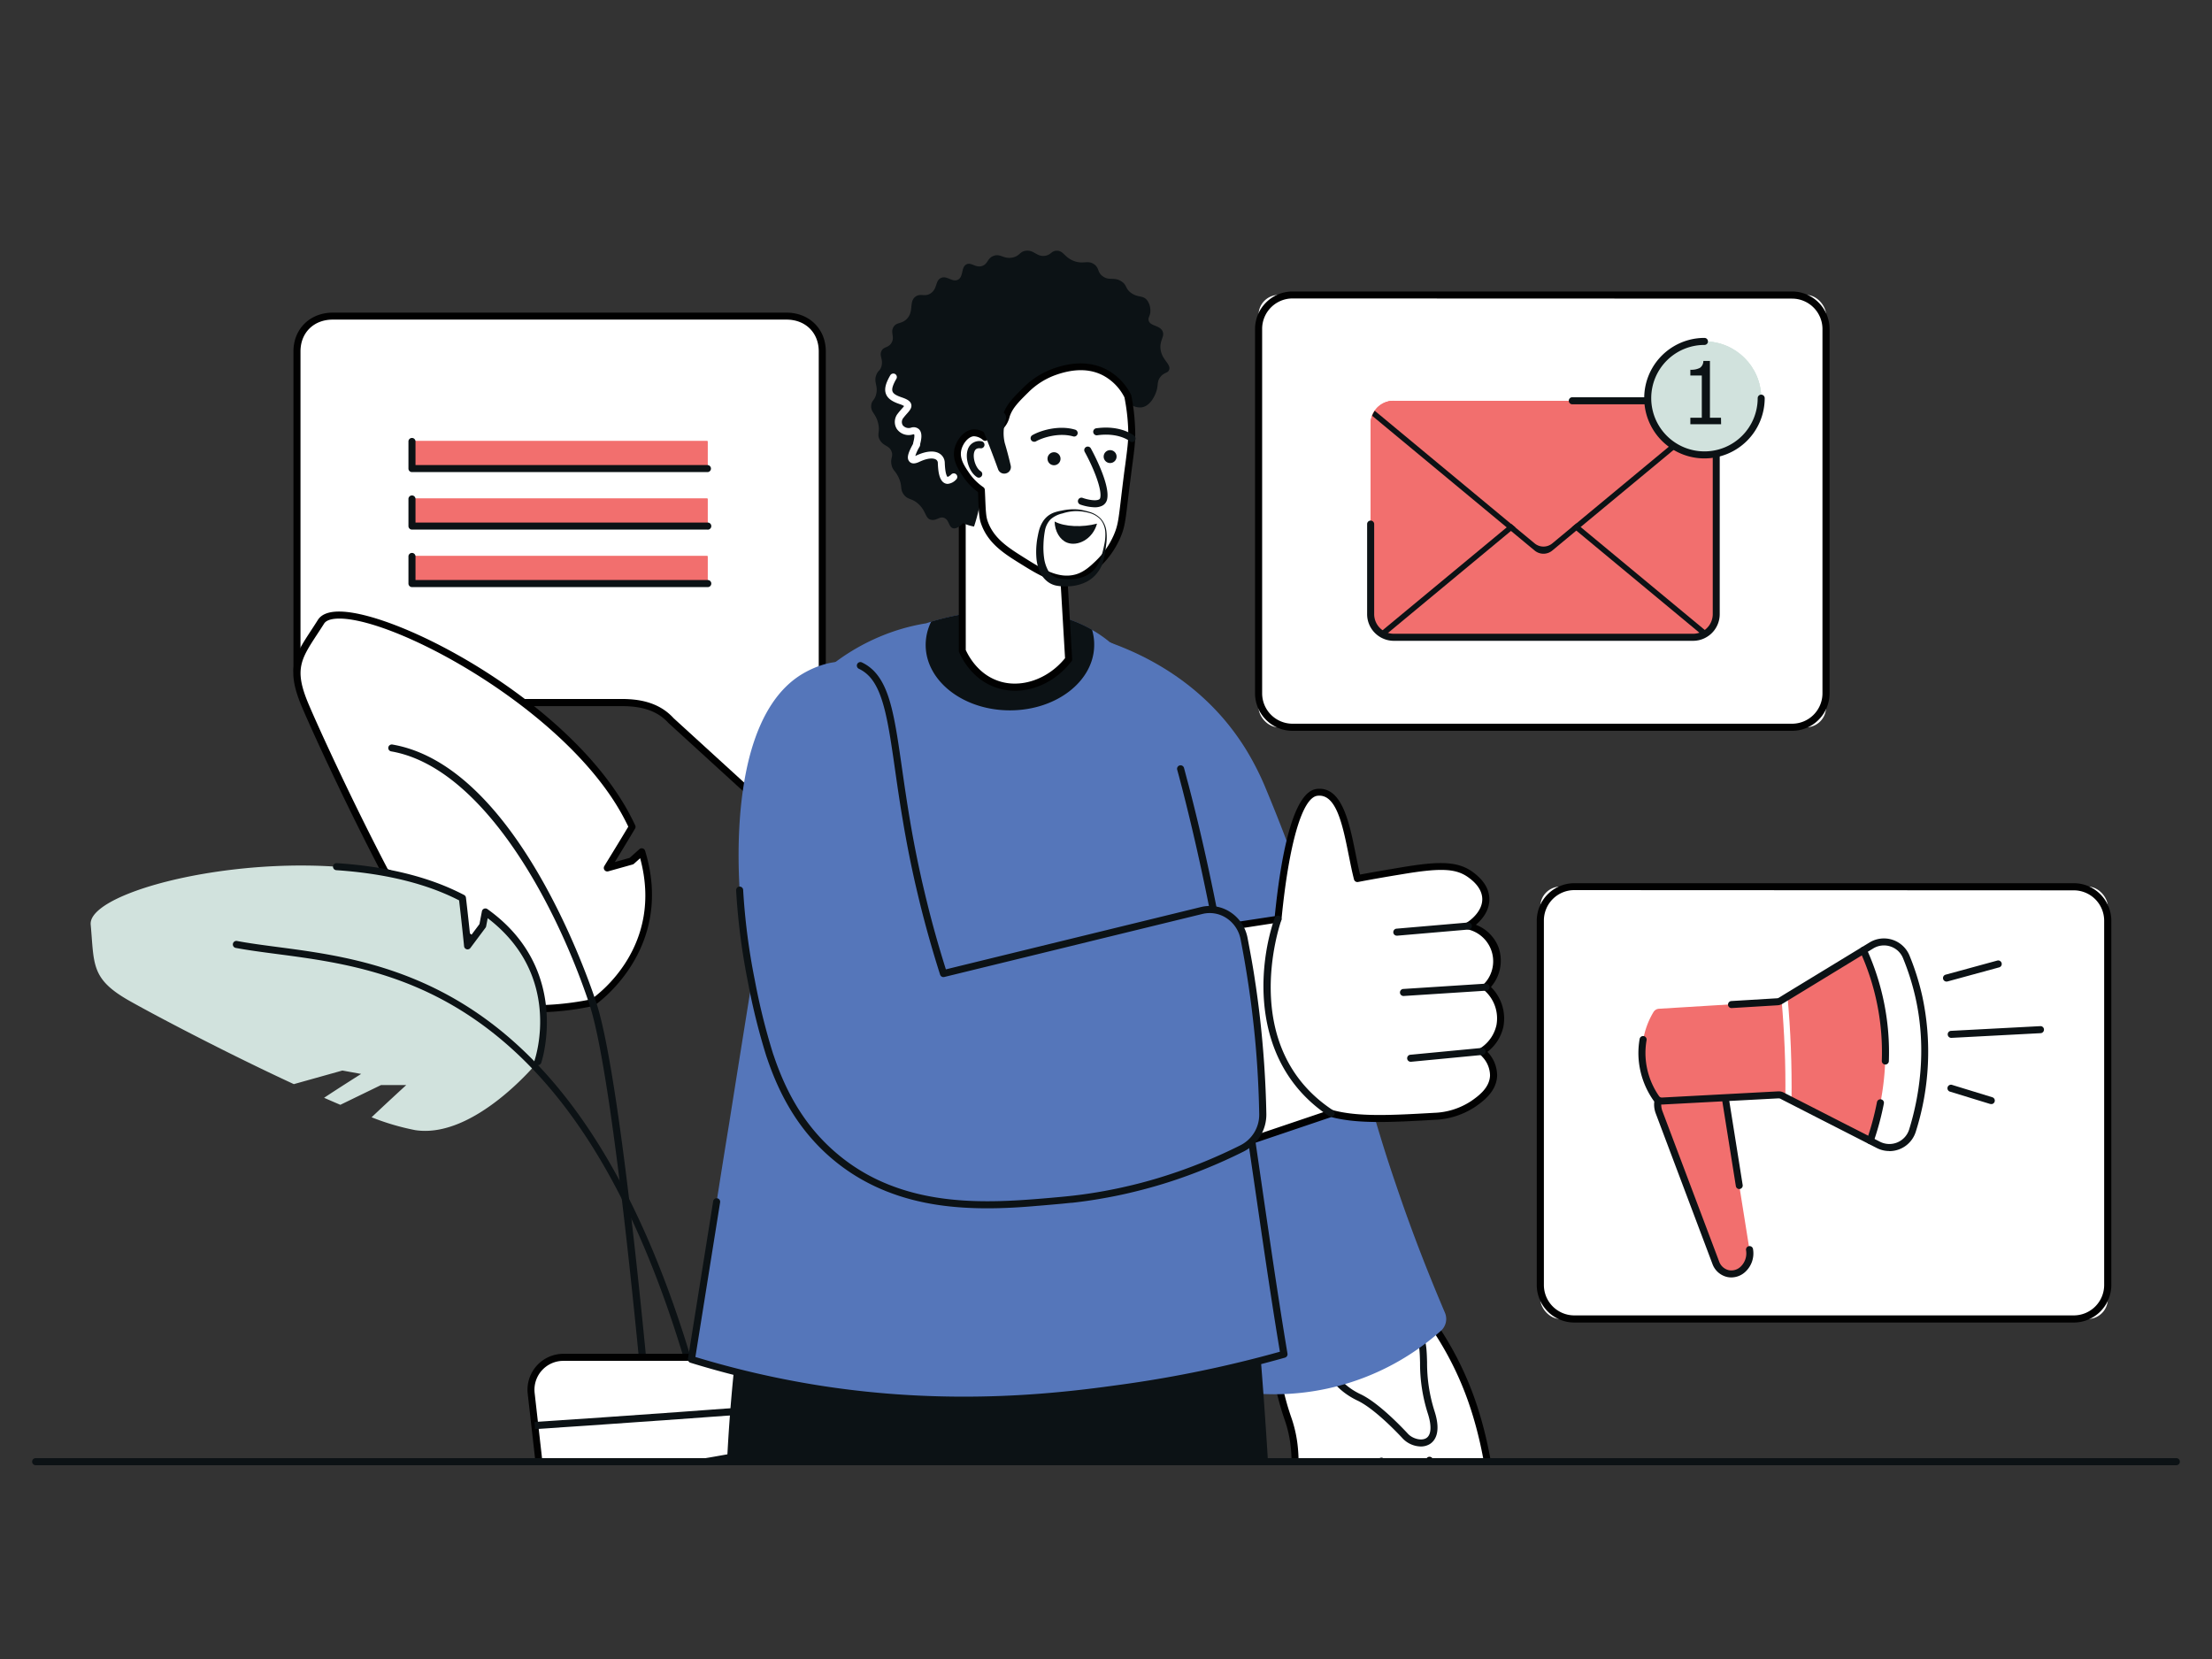 <?xml version="1.0" encoding="utf-8"?>
<svg xmlns="http://www.w3.org/2000/svg" data-name="Layer 1" viewBox="0 0 800 600">
  <rect x="0" y="0" width="800" height="600" fill="#333333" stroke="none"/>
  <defs>
    <clipPath id="a">
      <path d="M284.86-749.95c111.82-120.62,146.23-76.38,168.63-65.27C492.24-796,633.75-950.8,671.4-858.67c19.19,47,10.05,144.83,5.11,232-5.43,96.1-9.89,147.7-38.07,186.76-20.82,28.86-25.39,56.21-55.09,60.54-20.09,2.92-46.91-49.09-65.29-77.53L416.74-395.07a30.76,30.76,0,0,1-32.4-.23L284.59-458l-77.7,81.63c-50.77,0-68.9-101.55-65.27-137.81,14.5-43.52,73.3-99.25,83.4-107C286.67-668.35,284.86-749.95,284.86-749.95Z" fill="none"/>
    </clipPath>
    <clipPath id="b">
      <path d="M532.79,88.65l.39,6.85c-4.15.42-11,1-19.54,1.62-.84.07-1.66.12-2.48.16-15.71.83-30.11,1-55.09,1.1-10.16.07-20.21.08-29.06.06l-22.05,0a79.59,79.59,0,0,1,3.5-22c.18-.59.37-1.15.55-1.68,16.5,3.45,41,7.25,64.35,5.91,9.9-.57,17-1.91,22.12-3.63C504.94,80.3,517.59,84.41,532.79,88.65Z" data-name="SVGID" fill="#0c1215"/>
    </clipPath>
    <clipPath id="c">
      <path d="M444,88.65l.39,6.85c-4.15.42-11,1-19.54,1.62-.84.07-1.66.12-2.48.16-15.71.83-30.11,1-55.09,1.1-10.16.07-20.21.08-29,.06l-22.06,0a79.16,79.16,0,0,1,3.51-22c.17-.59.36-1.15.54-1.68,16.5,3.45,41,7.25,64.35,5.91,9.9-.57,17-1.91,22.12-3.63C416.15,80.3,428.8,84.41,444,88.65Z" data-name="SVGID" fill="#0c1215"/>
    </clipPath>
    <clipPath id="d">
      <rect data-name="SVGID" fill="none" height="458.54" width="561.74" x="24.68" y="70.09"/>
    </clipPath>
    <clipPath id="e">
      <path d="M620.71,153.33V222.1a8.39,8.39,0,0,1-8.39,8.39H504.1a8.36,8.36,0,0,1-3.21-.64,8.63,8.63,0,0,1-1.85-1.06,8.38,8.38,0,0,1-3.33-6.69V153.33c0-.18,0-.36,0-.54a8.16,8.16,0,0,1,.15-1.12,8.08,8.08,0,0,1,.37-1.3,8.67,8.67,0,0,1,.95-1.81,8.38,8.38,0,0,1,6.9-3.61H612.32a8.38,8.38,0,0,1,6.9,3.61,8.16,8.16,0,0,1,1.47,4.24C620.7,153,620.71,153.15,620.71,153.33Z" data-name="SVGID" fill="#f26f6e"/>
    </clipPath>
    <clipPath id="f">
      <circle cx="616.44" cy="144" data-name="SVGID" fill="#d1e2dd" r="20.52"/>
    </clipPath>
    <clipPath id="g">
      <rect data-name="SVGID" fill="#f26f6e" height="9.91" width="106.87" x="149" y="159.56"/>
    </clipPath>
    <clipPath id="h">
      <rect data-name="SVGID" fill="#f26f6e" height="9.91" width="106.87" x="149" y="180.35"/>
    </clipPath>
    <clipPath id="i">
      <rect data-name="SVGID" fill="#f26f6e" height="9.91" width="106.87" x="149" y="201.14"/>
    </clipPath>
  </defs>
  <g data-name="man 2">
    <g data-name="woman 1">
      <g clip-path="url(#a)" data-name="woman 2">
        <path d="M404.94,98.64s11,0,26,0c8,0,17.09,0,26.28-.09,24.72-.17,38-.31,53.88-1.26.83-.05,1.66-.1,2.51-.17,8.49-.59,15.38-1.21,19.53-1.63l-.39-6.83A266.26,266.26,0,0,1,495.48,77C473.07,68.18,458.9,62.33,455,49.59c-.28-.91-.62-2.12-.75-10.68v-.08c-.19-14.3.51-25.9,1.18-33.78-.65,10.39-7.79,18.7-16.68,20.29C429.2,27,422,20.22,421.18,19.46c-.76,4.87-1.28,8.86-1.6,11.56-.59,4.53-1,8-1.34,11.15-.09.82-.2,1.59-.27,2.38-.41,3-.89,6-1.68,9.54a62.17,62.17,0,0,1-1.63,6.63c-1.63,5-3.59,8-5.65,14-.18.53-.37,1.1-.55,1.7,0,0-.68,2.15-1.23,4.46A131.91,131.91,0,0,0,404.94,98.64Z" fill="#fff"/>
        <path d="M418.4,100H404.94a1.36,1.36,0,0,1-1-.44,1.34,1.34,0,0,1-.36-1A134.69,134.69,0,0,1,405.9,80.6c.56-2.34,1.24-4.48,1.27-4.57.14-.49.31-1,.47-1.48l.08-.23c1.07-3.14,2.1-5.44,3.09-7.67a63.79,63.79,0,0,0,2.56-6.36A62.05,62.05,0,0,0,415,53.8c.7-3.13,1.19-5.94,1.66-9.43.05-.56.13-1.17.2-1.79l.43-3.66c.27-2.35.57-5,1-8.08.44-3.7,1-7.6,1.6-11.59a1.37,1.37,0,0,1,.9-1.08,1.39,1.39,0,0,1,1.38.29c1.76,1.67,8.16,7,16.37,5.54S453,15,454,5.92l.09-1a1.36,1.36,0,0,1,2.71.2c0,.35-.05.69-.09,1-.87,10.69-1.24,21.67-1.09,32.65.14,8.55.48,9.65.7,10.38C459.91,61,473.06,66.72,496,75.78a266.26,266.26,0,0,0,37.11,11.56,1.34,1.34,0,0,1,1,1.24l.39,6.83a1.36,1.36,0,0,1-1.21,1.43c-2.56.26-9.57.94-19.58,1.64q-1.17.09-2.34.15c-16.21,1-29.71,1.11-54.13,1.28-8.42.08-17.51.11-26.3.09Zm-12-2.73c3.47,0,12.79,0,24.57,0,8.77,0,17.85,0,26.26-.09,24.39-.17,37.85-.3,53.82-1.26.94-.05,1.7-.1,2.47-.16,8.62-.6,15-1.19,18.21-1.51l-.25-4.51A266.27,266.27,0,0,1,495,78.31C473.44,69.79,457.88,63.64,453.67,50c-.31-1-.67-2.2-.81-11.06-.11-7.57,0-15.1.4-22.53A21.35,21.35,0,0,1,439,26.68c-7.48,1.3-13.58-2.18-16.79-4.62-.47,3.12-.88,6.18-1.23,9.12-.41,3.12-.71,5.71-1,8l-.43,3.68c-.07.6-.14,1.18-.2,1.78-.48,3.61-1,6.49-1.7,9.69A61.54,61.54,0,0,1,416,61.14a68.07,68.07,0,0,1-2.65,6.62c-1,2.17-2,4.42-3,7.43l-.08.23c-.15.44-.31.92-.45,1.41,0,0-.69,2.17-1.22,4.4A125.78,125.78,0,0,0,406.41,97.28Z" fill="#010101"/>
        <path d="M532.79,88.65l.39,6.85c-4.15.42-11,1-19.54,1.62-.84.07-1.66.12-2.48.16-15.71.83-30.11,1-55.09,1.1-10.16.07-20.21.08-29.06.06l-22.05,0a79.59,79.59,0,0,1,3.5-22c.18-.59.37-1.15.55-1.68,16.5,3.45,41,7.25,64.35,5.91,9.9-.57,17-1.91,22.12-3.63C504.94,80.3,517.59,84.41,532.79,88.65Z" data-name="SVGID" fill="#0c1215"/>
        <path d="M515,92.46c-.87.07-1.72.12-2.57.17-16.46,1-30.19,1.16-55.76,1.38-9.49.09-18.9.12-27.16.14-11.14,0-20.13,0-24.33,0-.1,1.36-.18,2.75-.21,4.22,0,.07,0,.16,0,.23s11,0,26,0c8,0,17.08,0,26.26-.08,24.72-.18,38-.32,53.91-1.28.82,0,1.64-.09,2.48-.16,8.51-.58,15.39-1.2,19.54-1.62L532.92,91C528.58,91.43,522.4,92,515,92.46Z" fill="#0c1215"/>
        <path d="M316.15,98.64s11,0,26,0c8,0,17.09,0,26.28-.09,24.72-.17,38-.31,53.89-1.26.82-.05,1.65-.1,2.5-.17,8.49-.59,15.38-1.21,19.53-1.63L444,88.66A265.63,265.63,0,0,1,406.7,77c-22.42-8.86-36.59-14.71-40.52-27.45-.28-.91-.62-2.12-.75-10.68v-.08c-.19-14.3.51-25.9,1.18-33.78-.65,10.39-7.79,18.7-16.68,20.29-9.51,1.66-16.72-5.12-17.53-5.88-.76,4.87-1.28,8.86-1.6,11.56-.59,4.53-1,8-1.34,11.15-.09.82-.2,1.59-.27,2.38-.41,3-.89,6-1.68,9.54a62.17,62.17,0,0,1-1.63,6.63c-1.63,5-3.59,8-5.65,14-.18.53-.37,1.1-.55,1.7,0,0-.68,2.15-1.23,4.46A131.91,131.91,0,0,0,316.15,98.64Z" fill="#fff"/>
        <path d="M329.61,100H316.15a1.36,1.36,0,0,1-1-.44,1.34,1.34,0,0,1-.36-1,134.94,134.94,0,0,1,2.31-17.94c.56-2.34,1.24-4.48,1.27-4.57.14-.49.31-1,.47-1.48l.08-.23c1.07-3.14,2.1-5.44,3.09-7.67a63.79,63.79,0,0,0,2.56-6.36,59.2,59.2,0,0,0,1.59-6.49c.7-3.13,1.19-5.94,1.66-9.43.05-.56.13-1.17.2-1.79l.43-3.65c.27-2.36.57-5,1-8.09.44-3.7,1-7.6,1.6-11.59a1.37,1.37,0,0,1,.9-1.08,1.39,1.39,0,0,1,1.38.29c1.77,1.67,8.16,7,16.37,5.54s14.52-9,15.47-18.08l.09-1a1.36,1.36,0,0,1,2.71.2c0,.35,0,.69-.09,1-.87,10.68-1.24,21.66-1.09,32.65.14,8.55.48,9.65.7,10.38C371.12,61,384.27,66.72,407.2,75.78a265.43,265.43,0,0,0,37.11,11.56,1.34,1.34,0,0,1,1,1.24l.39,6.83a1.36,1.36,0,0,1-1.21,1.43c-2.56.26-9.57.94-19.58,1.64q-1.17.09-2.34.15c-16.21,1-29.71,1.11-54.13,1.28-8.42.08-17.51.11-26.3.09Zm-12-2.73c3.47,0,12.79,0,24.57,0,8.77,0,17.85,0,26.26-.09,24.39-.17,37.85-.3,53.82-1.26.94-.05,1.7-.1,2.47-.16,8.62-.6,15-1.19,18.22-1.51l-.26-4.51a267.66,267.66,0,0,1-36.5-11.44C384.65,69.79,369.09,63.64,364.88,50c-.31-1-.67-2.2-.81-11.06-.11-7.57,0-15.11.4-22.53a21.35,21.35,0,0,1-14.31,10.28c-7.48,1.3-13.58-2.18-16.79-4.62-.47,3.12-.88,6.18-1.23,9.12-.41,3.12-.71,5.71-1,8.06l-.43,3.67c-.07.6-.14,1.18-.2,1.78-.48,3.61-1,6.49-1.7,9.69a63.3,63.3,0,0,1-1.67,6.76,68.07,68.07,0,0,1-2.65,6.62c-1,2.17-2,4.42-3,7.43l-.08.23c-.15.44-.31.92-.45,1.41,0,0-.69,2.17-1.22,4.4A126.06,126.06,0,0,0,317.62,97.28Z" fill="#010101"/>
        <path d="M444,88.65l.39,6.85c-4.15.42-11,1-19.54,1.62-.84.07-1.66.12-2.48.16-15.71.83-30.11,1-55.09,1.1-10.16.07-20.21.08-29,.06l-22.06,0a79.16,79.16,0,0,1,3.51-22c.17-.59.36-1.15.54-1.68,16.5,3.45,41,7.25,64.35,5.91,9.9-.57,17-1.91,22.12-3.63C416.15,80.3,428.8,84.41,444,88.65Z" data-name="SVGID" fill="#0c1215"/>
        <path d="M426.2,92.46c-.87.07-1.72.12-2.57.17-16.45,1-30.19,1.16-55.76,1.38-9.49.09-18.89.12-27.16.14-11.14,0-20.13,0-24.33,0-.1,1.36-.18,2.75-.21,4.22,0,.07,0,.16,0,.23s11,0,26,0c8,0,17.08,0,26.26-.08,24.73-.18,38-.32,53.91-1.28.82,0,1.64-.09,2.48-.16,8.51-.58,15.39-1.2,19.54-1.62L444.13,91C439.79,91.43,433.61,92,426.2,92.46Z" fill="#0c1215"/>
        <path d="M482.18-482.49c2.63,24.72,6.19,62.92,8.38,109.76,3.76,80.38,1.05,134.4-.79,211.27-1.17,48.64-2.3,119.64-1.59,207.31L407.32,49q-8.62-428.11-14.27-428.09T384.73,50.61L300.3,45.85c3.91-226.15,2.52-319.89.1-361.1-.78-13.3-5.48-63.18,2.67-128.43l4-31.71Z" fill="#0c1215"/>
      </g>
    </g>
  </g>
  <rect fill="#fff" height="156.38" rx="7.24" width="205.25" x="557.07" y="320.65"/>
  <path d="M750,478.31H569.37a13.59,13.59,0,0,1-13.58-13.58V333a13.59,13.59,0,0,1,13.58-13.58H750A13.59,13.59,0,0,1,763.59,333V464.73A13.59,13.59,0,0,1,750,478.31ZM569.37,321.92a11,11,0,0,0-11,11V464.73a11,11,0,0,0,11,11H750a11,11,0,0,0,11-11V333a11,11,0,0,0-11-11Z" fill="#010101"/>
  <rect fill="#fff" height="156.38" rx="7.24" width="205.25" x="455.17" y="106.66"/>
  <path d="M648.12,264.32H467.47a13.59,13.59,0,0,1-13.57-13.58V119a13.59,13.59,0,0,1,13.57-13.58H648.12A13.59,13.59,0,0,1,661.69,119V250.74A13.59,13.59,0,0,1,648.12,264.32ZM467.47,107.94a11,11,0,0,0-11,11V250.74a11,11,0,0,0,11,11H648.12a11,11,0,0,0,11-11V119a11,11,0,0,0-11-11Z" fill="#010101"/>
  <path d="M242.73,260.65c-4.7-5.2-11.07-6.54-17.71-6.54l-104.67,0c-7.15,0-12.95-4.84-12.95-12.76V127.07c0-7.91,5.8-12.75,12.95-12.75H284.44c7.15,0,12.95,4.84,12.95,12.75V283.4c0,12.77-13.95,16-22.1,7Z" fill="#fff"/>
  <path d="M286.11,296.8a16.09,16.09,0,0,1-11.77-5.57l-32.47-29.64-.09-.08c-3.77-4.18-9.09-6.12-16.76-6.13l-104.67,0c-8.24,0-14.22-5.9-14.22-14V127.07c0-8.12,6-14,14.22-14H284.44c8.24,0,14.22,5.9,14.22,14V283.4c0,6-2.93,10.64-7.84,12.53A13.18,13.18,0,0,1,286.11,296.8Zm-42.48-37.05,32.51,29.68c3.88,4.28,9.24,5.86,13.77,4.12,3.94-1.52,6.2-5.22,6.2-10.15V127.07c0-6.75-4.8-11.48-11.67-11.48H120.35c-6.87,0-11.67,4.73-11.67,11.48V241.31c0,6.76,4.8,11.48,11.67,11.48l104.67,0C230.32,252.84,238,253.56,243.63,259.75Z" fill="#010101"/>
  <g clip-path="url(#d)" data-name="man 2">
    <path d="M116.1,224.86c-7.69,12.18-11.9,15.53-5.79,30.07,3.56,8.49,16.14,35.94,29,60.43l16.94,6.77,4.63,5.1s-8.92-.82-15.89-1.3c1.05,1.91,2.09,3.78,3.13,5.59l16,3.28,7.25,5.55s-8.75.76-17,1.63A87.54,87.54,0,0,0,164,355.27c15.09,15.68,50.27,7.31,50.27,7.31s28.7-19,17.82-54.51l-3.74,3.34-8.79,2.48s4.72-7.62,9-14.85q-1.34-2.88-3-5.86C200.11,248.18,123.79,212.68,116.1,224.86Z" fill="#fff"/>
    <path d="M193.76,366.13c-10.69,0-23-2.05-30.64-10a88.61,88.61,0,0,1-9.86-13.5,1.27,1.27,0,0,1,.94-2c5.14-.54,10.49-1,13.8-1.34L163.58,336l-15.73-3.22a1.26,1.26,0,0,1-.85-.62c-1-1.81-2.08-3.69-3.13-5.61a1.25,1.25,0,0,1,0-1.29,1.23,1.23,0,0,1,1.16-.59c4.31.29,9.42.73,12.66,1l-2.24-2.46-16.66-6.67a1.25,1.25,0,0,1-.65-.59c-12.67-24.13-25.37-51.76-29.05-60.52-5.67-13.5-2.64-18.14,3.4-27.39.78-1.19,1.61-2.46,2.49-3.86,1.32-2.09,4.1-3.1,8.2-3,21.32.51,81,31.73,103.49,71.37,1.11,2,2.15,4,3.06,5.95a1.26,1.26,0,0,1-.06,1.19c-2.68,4.51-5.55,9.21-7.31,12.09l5.36-1.52,3.52-3.14a1.28,1.28,0,0,1,2.07.58c11,36-18,55.75-18.34,55.94a1.07,1.07,0,0,1-.41.18A98.53,98.53,0,0,1,193.76,366.13ZM156.51,343A78.63,78.63,0,0,0,165,354.39c13.82,14.35,45.85,7.67,48.84,7,2.58-1.78,26.29-19.23,17.68-51l-2.24,2a1.16,1.16,0,0,1-.5.27L220,315.12a1.27,1.27,0,0,1-1.43-1.9c0-.07,4.51-7.29,8.66-14.25-.82-1.71-1.72-3.45-2.69-5.16-21.26-37.53-80.21-69.58-101.33-70.09-2.16-.05-5,.22-6,1.82h0c-.89,1.41-1.73,2.69-2.52,3.89-5.89,9-8.33,12.76-3.18,25,3.65,8.68,16.17,35.95,28.73,59.91l16.5,6.6a1.27,1.27,0,0,1,.47.32l4.64,5.1a1.28,1.28,0,0,1-1.06,2.13c-.08,0-7.14-.66-13.53-1.13l1.7,3,15.44,3.16a1.24,1.24,0,0,1,.52.24l7.25,5.55a1.27,1.27,0,0,1,.45,1.37,1.29,1.29,0,0,1-1.11.91C171.4,341.63,164,342.27,156.51,343Z" fill="#010101"/>
    <path d="M32.8,334.39c1.3,14.34,0,19.56,13.69,27.39,8,4.57,34.68,18.7,59.78,30.31l17.56-4.92,6.78,1.23s-7.58,4.77-13.4,8.63q3,1.32,5.88,2.54l14.7-7.14h9.13s-6.48,5.92-12.53,11.65a88,88,0,0,0,15.79,4.65C171.7,412,194.52,384,194.52,384s11.2-32.58-19-54.11l-.94,4.93-5.46,7.31s-.9-8.92-1.88-17.27q-2.8-1.47-6-2.81C113.66,301.78,31.5,320,32.8,334.39Z" fill="#d1e2dd"/>
    <path d="M260.32,538.69a1.28,1.28,0,0,1-1.25-1c-16.55-77.92-41.5-130.4-76.26-160.42-29.18-25.2-58.88-29.11-82.76-32.25-5.32-.7-10.35-1.36-14.88-2.21a1.28,1.28,0,0,1,.47-2.51c4.46.85,9.46,1.5,14.75,2.2,46.1,6.06,123.26,16.2,161.17,194.66a1.26,1.26,0,0,1-1,1.51Z" fill="#0c1215"/>
    <path d="M235.41,525.51a1.28,1.28,0,0,1-1.27-1.17C234,523,222.87,392.19,213.1,363c-12.93-38.64-39.46-85.73-71.66-91.26a1.26,1.26,0,0,1-1-1.47,1.29,1.29,0,0,1,1.47-1c42.95,7.38,68.88,78.73,73.64,93,9.88,29.49,20.72,156.55,21.17,162a1.27,1.27,0,0,1-1.16,1.37Z" fill="#0c1215"/>
    <path d="M281.1,490.9H203.74a11.72,11.72,0,0,0-11.65,13l11,97.2a11.72,11.72,0,0,0,11.64,10.4h54.77a11.72,11.72,0,0,0,11.64-10.34L292.74,504A11.72,11.72,0,0,0,281.1,490.9Z" fill="#fff"/>
    <path d="M201.86,601.28l-11-97.2a13,13,0,0,1,12.91-14.46H281.1A13,13,0,0,1,294,504.15l-11.56,97.2a13,13,0,0,1-12.91,11.46H214.77A13,13,0,0,1,201.86,601.28Zm1.88-109.11a10.45,10.45,0,0,0-10.38,11.62l11,97.2a10.44,10.44,0,0,0,10.38,9.27h54.77a10.46,10.46,0,0,0,10.38-9.21l11.55-97.2a10.44,10.44,0,0,0-10.37-11.68Z" fill="#010101"/>
    <path d="M193.49,516.86c30.43-2,75-5.23,98.81-7l-.2-2.6c-23.83,1.78-68.36,5.06-98.77,7Z" fill="#0c1215"/>
    <path d="M195.43,534.56c9.2-.11,19.46-.54,30.48-1.28a299.52,299.52,0,0,0,35.42-4.35c9.15-1.6,16.39-2.87,28.86-2.49l.08-2.61c-12.74-.39-20.09.9-29.39,2.53a297,297,0,0,1-35.14,4.32c-11,.73-21.19,1.16-30.34,1.27Z" fill="#0c1215"/>
    <path d="M199,563.65l1-.23a251,251,0,0,1,35.09-6.67c17.05-1.89,37.67-2.9,52-3.41l-.09-2.61c-14.35.52-35,1.53-52.17,3.43a252,252,0,0,0-35.43,6.72l-1,.24Z" fill="#0c1215"/>
    <path d="M200.39,577.19c7.9-.78,15.69-2.52,23.93-4.36,5.73-1.28,11.65-2.6,18-3.7,11.5-2,29-1,41.8-.3l1,0,.15-2.61-.95,0c-12.92-.71-30.6-1.69-42.39.34-6.45,1.11-12.4,2.44-18.15,3.72-8.17,1.83-15.88,3.55-23.63,4.31Z" fill="#0c1215"/>
    <path d="M203,588.85a243.58,243.58,0,0,0,26.88-1.45c12-1.33,15.87-3.24,18.72-4.63,3.86-1.88,5.62-2.75,28.14,1,2.1.35,4.26.65,6.42.88l.29-2.59c-2.12-.23-4.23-.52-6.28-.87-23.34-3.83-25.34-2.85-29.71-.72-2.68,1.31-6.35,3.11-17.87,4.39a244.45,244.45,0,0,1-28,1.43l0,2.61Z" fill="#0c1215"/>
    <path d="M241,548c4.25,0,11.2-1,32.07-5,5.84-1.1,11.2-2.21,15.91-3.29l-.58-2.55c-4.69,1.08-10,2.18-15.81,3.28-29.1,5.5-30.68,5.28-35.93,4.56-3.44-.47-8.65-1.19-23.87-.67-6.07.21-11.41.26-15.86.15l-.06,2.62c4.5.1,9.89.05,16-.16,15-.51,20.07.19,23.43.65A32.11,32.11,0,0,0,241,548Z" fill="#0c1215"/>
    <path d="M210.59,601.37a71,71,0,0,0,10.87-.93l6.76-1.07c14.54-2.33,17.17-2.75,35.39-2.18,9.4.3,11.09-.33,11.68-2.5.19-.66,2.55-1.1,7-1.3l-.12-2.6c-7.39.32-8.88,1.25-9.42,3.21a.74.74,0,0,0,0,.14c-.35.23-1.93.67-9.05.44-18.47-.58-21.13-.15-35.89,2.21l-6.74,1.07c-7.25,1.13-13.25,1.19-17.86.19l-.55,2.56A38.08,38.08,0,0,0,210.59,601.37Z" fill="#0c1215"/>
    <path d="M194.53,385.22a1.23,1.23,0,0,1-.42-.07,1.27,1.27,0,0,1-.79-1.61c.43-1.28,10.13-30.8-16.94-51.47l-.56,2.93a1.19,1.19,0,0,1-.23.53l-5.46,7.31a1.27,1.27,0,0,1-2.29-.63c0-.09-.86-8.53-1.8-16.58-1.7-.87-3.47-1.7-5.27-2.46-10.81-4.59-24-7.44-39.15-8.46a1.29,1.29,0,0,1-1.19-1.36,1.27,1.27,0,0,1,1.36-1.18c15.46,1,28.91,3.95,40,8.65,2.08.89,4.12,1.85,6.06,2.86a1.27,1.27,0,0,1,.67,1c.62,5.21,1.2,10.68,1.55,14l3.33-4.46.89-4.64a1.27,1.27,0,0,1,.77-.94,1.29,1.29,0,0,1,1.22.14c30.63,21.84,19.59,55.23,19.48,55.56A1.27,1.27,0,0,1,194.53,385.22Z" fill="#0c1215"/>
    <path d="M532.94,574.22c-2.56,1-5.89.12-7.92-1.26-1.76-1.2-3.32-3.29-5.13-23.09A208.12,208.12,0,0,0,517,528.33l0-.19q.12,6.42.12,12.11c0,8.6-.19,15.91-.41,21.79-.22,5.71-.52,11-4.06,13.05-4,2.33-9.95-1-11.9-2.15l-.27-.17c-.33.2-.74.44-1.22.68a14.46,14.46,0,0,1-5.41,1.49,15.34,15.34,0,0,1-10.17-3.1l-.3-.23c-.31.08-.7.16-1.15.24a13.88,13.88,0,0,1-7.83-.82c-5.21-2.22-7.2-7.16-7.83-8.7-2.05-5.07-.47-7.71.87-20.28.84-7.82,1.32-13,.58-19.42s-2.21-9-3.77-14.49c-1.28-4.51-6-20.93-1.73-32.45,6-16.46,29.58-21.06,33.32-21.74,22,19.32,31.56,39.26,35.94,51.29C541.78,532.77,543.39,570,532.94,574.22Z" fill="#fff"/>
    <path d="M509.34,577.18c-3.27,0-6.66-1.61-8.88-2.93l-.63.34a15.86,15.86,0,0,1-5.89,1.62A16.49,16.49,0,0,1,483.09,573l-.65.13a15.33,15.33,0,0,1-8.54-.91c-3.77-1.61-6.63-4.77-8.51-9.39-1.57-3.87-1.19-6.42-.37-12,.34-2.3.76-5.16,1.16-8.9.83-7.78,1.3-12.86.58-19.13a44.14,44.14,0,0,0-2.35-9.89c-.44-1.33-.91-2.74-1.38-4.4-4-14.16-4.61-25.34-1.71-33.24,6-16.23,27.76-21.36,34.29-22.55a1.29,1.29,0,0,1,1.07.29c17,14.91,29.22,32.34,36.29,51.82,9.88,27.18,12.07,65.86.45,70.59h0c-3,1.24-6.85.15-9.11-1.39s-3.85-4-5.67-24c-.09-1-.18-1.93-.28-2.91-.06,5.07-.18,10.09-.37,15-.22,5.73-.45,11.65-4.69,14.1A7.78,7.78,0,0,1,509.34,577.18Zm-8.86-5.69a1.3,1.3,0,0,1,.66.19l.27.17c2.09,1.28,7.29,4,10.6,2.13,2.81-1.62,3.19-6,3.42-12,.28-7.09.42-14.41.42-21.75,0-3.9-.05-8-.13-12.09h0v0a1.27,1.27,0,0,1,1.26-1.27,1.25,1.25,0,0,1,1.29,1.22h0a205.14,205.14,0,0,1,2.88,21.67c1.71,18.74,3.14,21.17,4.58,22.14,1.76,1.21,4.64,2,6.72,1.14h0c9.2-3.74,8.2-39.63-1.88-67.36-6.87-18.89-18.68-35.83-35.11-50.36-6.84,1.31-26.44,6.3-31.76,20.81-2.71,7.38-2.11,18,1.77,31.66.46,1.62.92,3,1.35,4.3a46.32,46.32,0,0,1,2.46,10.4c.75,6.53.27,11.74-.58,19.69-.41,3.79-.83,6.68-1.17,9-.8,5.42-1.1,7.44.21,10.68.6,1.48,2.43,6,7.15,8a12.68,12.68,0,0,0,7.11.74c.42-.08.78-.15,1.06-.23a1.29,1.29,0,0,1,1.09.23l.28.22a14,14,0,0,0,9.31,2.85,13,13,0,0,0,4.94-1.37,12,12,0,0,0,1.12-.62A1.33,1.33,0,0,1,500.48,571.49Z" fill="#010101"/>
    <path d="M517.58,510.75c-4.35-13.33-1.45-21.15-4.06-27.53l-30.14-15.07c-7.4,10.92-8.17,29.22,7.83,37.1,5.79,2.6,13.62,10.43,17.09,14.19S521.92,524.08,517.58,510.75Z" fill="#fff"/>
    <path d="M513.91,523.14a9.31,9.31,0,0,1-6.54-2.83c-1.69-1.83-10.42-11.08-16.69-13.9-13.42-6.61-15.29-19.68-12.57-29.71a1.27,1.27,0,1,1,2.46.66c-2.45,9.06-.8,20.84,11.2,26.74,6.51,2.93,15,11.83,17.47,14.48,1.49,1.62,4.68,2.66,6.54,1.56s2.09-4.38.59-9a59.43,59.43,0,0,1-2.79-18.32c-.1-3.66-.18-6.54-1.24-9.13a1.27,1.27,0,0,1,2.36-1c1.23,3,1.32,6.26,1.42,10a57.29,57.29,0,0,0,2.67,17.6c2.61,8,0,10.94-1.72,12A6.19,6.19,0,0,1,513.91,523.14Z" fill="#0c1215"/>
    <path d="M521.18,481.25a90.53,90.53,0,0,1-69,22.58,5.76,5.76,0,0,1-5-4.21c-.67-2.37-1.31-4.71-1.94-7-.12-.43-.24-.87-.35-1.31q-3.65-13.59-6.52-25.92c-.1-.45-.21-.9-.31-1.34s-.19-.8-.28-1.2q-1.14-4.94-2.16-9.65-2.23-10.21-4-19.39l-.27-1.45c-.08-.42-.16-.82-.23-1.23-.62-3.3-1.19-6.48-1.72-9.56-1.05-6-1.93-11.64-2.7-16.79-.22-1.55-.45-3.12-.67-4.7-.07-.4-.12-.81-.18-1.21-2.45-17.44-4.49-36-5.89-49.44,0-.44-.09-.88-.13-1.31-.45-4.34-.84-8.1-1.13-11.06-.81-8-1.28-14-1.66-19.16,0-.43-.06-.86-.1-1.28-.53-7.14-.93-12.87-1.94-20.81-.32-2.53-.65-5-1-7.45-.06-.43-.12-.85-.19-1.27a378.42,378.42,0,0,0-12.34-54.7c10.33,3.7,26.86,11.28,40.64,27.09a88.54,88.54,0,0,1,7.36,9.76c.24.36.47.72.7,1.08a100.55,100.55,0,0,1,7.94,15.64c3.36,8.05,6.58,16.33,9.63,24.56l.45,1.24c1.65,4.49,3.24,9,4.77,13.37.16.44.31.88.46,1.32,10.85,31.39,18.61,59.48,21.07,68.35.11.38.2.72.29,1l.07.26c1.36,4.87,2.91,10.2,4.69,16q1.33,4.35,2.85,9l.39,1.18c.17.53.35,1.06.52,1.59,2,5.92,4.12,12.19,6.54,18.78.4,1.1.81,2.22,1.23,3.34.18.49.36,1,.55,1.47.83,2.23,1.7,4.51,2.6,6.82q2.85,7.35,6.09,15.13c.16.39.32.78.49,1.17.57,1.38,1.17,2.78,1.76,4.18A5.73,5.73,0,0,1,521.18,481.25Z" fill="#5576ba"/>
    <path d="M451.37,442.16c2.71,25.45,6.38,64.78,8.64,113,1.95,41.74,1.21,73.27,1,87.33-.79,50.43-2.38,146-5.9,343.52a120.42,120.42,0,0,1-86.81,1.23c1.2-57.08,2.14-141.22,0-235.19q-2.42-105.1-8.68-203.42-2.44,82.32-4.87,164.63-4,136.38-8,272.75a237.45,237.45,0,0,1-90.51-1.23c1.48-61.91,2.14-112.25,2.46-145.92.86-88.57,3.41-177.12,3.52-265.7,0-11.89-.86-46.18,4.75-91.06L271,449.46Z" fill="#0c1215"/>
    <path d="M464.33,489.76a430.73,430.73,0,0,1-57.91,12.13c-22.13,3.07-62,8.27-111.82.16a331.58,331.58,0,0,1-44.53-10.42q1.68-10.44,3.34-20.88c.07-.42.13-.83.2-1.25q2.77-17.44,5.57-34.9c.08-.47.15-.94.22-1.41q2-12.69,4.06-25.37l.21-1.27q2.59-16.32,5.2-32.63l1.47-9.17.21-1.31q3.09-19.4,6.2-38.8l4.2-26.33c.07-.41.13-.82.2-1.22l5.76-36c.44-2.79.89-5.58,1.33-8.37a82.41,82.41,0,0,1,8.4-8.72c.35-.32.72-.64,1.1-1A76.31,76.31,0,0,1,323,228.42a73.47,73.47,0,0,1,12-3h0s.63-.22,1.77-.56c7.35-2.24,36.14-9.69,58.17,2.93a45.18,45.18,0,0,1,6.42,4.44l13.74,7.66c1.49,4.23,2.93,8.49,4.31,12.75l.38,1.18q4.77,14.88,8.7,30c.11.4.22.79.31,1.19,2.58,9.86,4.91,19.79,7.07,29.76,3.84,17.8,7.11,35.74,10.06,53.73.08.41.14.82.21,1.23.56,3.41,1.1,6.83,1.64,10.24.07.41.13.82.19,1.23,1.76,11.19,3.42,22.4,5.06,33.6,1.51,10.33,3,20.64,4.51,30.94.06.43.12.86.19,1.29C459.8,461.28,462,475.55,464.33,489.76Z" fill="#5576ba"/>
    <path d="M348.6,507.64a336.85,336.85,0,0,1-54.21-4.33,333.65,333.65,0,0,1-44.69-10.46,1.28,1.28,0,0,1-.89-1.42l9.12-57a1.27,1.27,0,1,1,2.51.4l-8.94,55.94a333.25,333.25,0,0,0,43.3,10.06c50.69,8.24,91.72,2.56,111.44-.17a432.58,432.58,0,0,0,56.65-11.79c-2-12-4-25-6.45-41.69-.07-.42-.13-.85-.19-1.29q-1.33-9.11-2.66-18.23l-1.85-12.7c-1.47-10.06-3.22-21.92-5.06-33.59-.06-.42-.12-.82-.19-1.22-.53-3.42-1.08-6.84-1.64-10.24-.06-.41-.13-.81-.2-1.21-3.3-20.09-6.59-37.64-10.06-53.69-2.27-10.53-4.58-20.25-7-29.71-.1-.4-.2-.79-.31-1.17-.5-1.93-1-3.83-1.53-5.74a1.26,1.26,0,0,1,.89-1.56,1.28,1.28,0,0,1,1.57.89c.52,1.91,1,3.83,1.53,5.74.11.4.22.8.32,1.22,2.47,9.47,4.79,19.23,7.07,29.79,3.48,16.09,6.78,33.69,10.08,53.8.07.39.14.82.2,1.24.56,3.4,1.11,6.82,1.65,10.24.06.4.13.81.19,1.23,1.84,11.67,3.59,23.54,5.06,33.61l1.85,12.71q1.32,9.12,2.66,18.23c.06.43.12.85.19,1.27,2.52,17.23,4.57,30.42,6.63,42.78a1.28,1.28,0,0,1-.91,1.43,434.43,434.43,0,0,1-58.09,12.18A404.42,404.42,0,0,1,348.6,507.64Z" fill="#0c1215"/>
    <path d="M395.73,233.21c0,13.09-13.64,23.7-30.48,23.7s-30.47-10.61-30.47-23.7a19,19,0,0,1,2-8.39c7.35-2.24,36.14-9.69,58.17,2.93A18.47,18.47,0,0,1,395.73,233.21Z" fill="#0c1215"/>
    <path d="M386.49,238.44c-6.68,8.6-17.36,12.09-26.17,8.91-8.06-2.9-11.55-10.28-12.31-12V169.81h34.44q.84,14.34,1.69,28.67l1.29,21.89Q386,229.4,386.49,238.44Z" fill="#fff"/>
    <path d="M367.14,249.81a21.34,21.34,0,0,1-7.26-1.26c-7.95-2.87-11.77-9.82-13-12.68a1.3,1.3,0,0,1-.11-.51V169.81a1.28,1.28,0,0,1,1.28-1.27h34.44a1.27,1.27,0,0,1,1.27,1.2l4,68.63a1.29,1.29,0,0,1-.27.85C382.23,246,374.63,249.81,367.14,249.81Zm-17.86-14.73c1.24,2.69,4.65,8.62,11.47,11.07,8.21,3,18.2-.38,24.44-8.12l-3.94-66.95h-32Z" fill="#010101"/>
    <path d="M322.46,168.25c.45,1.9,1.3,1.91,2.47,4.31,1.57,3.25.47,4.17,1.84,6.16,1.53,2.22,3,1.27,5.54,3.69,2.73,2.62,2.27,5,4.31,5.55s3.17-1.39,4.93-.62,1.54,3.24,3.08,3.69c.73.22,1.87,0,3.69-1.84a15.54,15.54,0,0,0,1.83.72,17.23,17.23,0,0,0,2.12.53,61,61,0,0,0,2.65-11.65c1-8.08-.21-11.49.51-14.44,1.24-5.13,8.79-11,37.08-13.62a71.92,71.92,0,0,0,7.88-2c3.49-1,6.34-1.95,8.27-2.64a5.91,5.91,0,0,0,4.31,1.23c3-.52,4.55-4,4.92-4.93,1.26-2.9.29-4.26,1.85-6.15,1.36-1.64,2.6-1.23,3.08-2.46.8-2.07-2.54-3.5-3.08-7.39-.47-3.4,1.75-4.75.62-6.78s-4.38-1.64-4.93-3.69c-.32-1.19.67-1.63.62-3.69a6.23,6.23,0,0,0-1.23-3.7c-1.48-1.77-3.12-.84-5.54-2.46s-1.54-2.9-3.7-4.31c-2.64-1.72-4.41-.09-6.77-1.85-2-1.46-1.16-2.91-3.08-4.31-2.31-1.67-3.93.11-7.39-1.23s-3.68-3.74-6.16-3.69c-1.95,0-2.06,1.56-4.3,1.84-3,.38-3.86-2.15-6.78-1.84-2.34.24-2.25,1.92-4.92,2.46-3.18.65-4.33-1.51-6.78-.62s-2,3-4.31,3.7-3.8-1.47-5.54-.62c-2.05,1-1,4.45-3.07,5.54s-4-1.62-6.16-.61-1.22,3.86-3.7,5.54c-2.15,1.46-3.71-.14-5.54,1.23-2.43,1.83-.47,5.28-3.08,8-1.9,2-3.84,1.09-4.92,3.08s.56,3.5-.62,5.54-2.87,1.29-3.69,3.08.76,3,0,5.54c-.5,1.67-1.23,1.39-1.85,3.08-1,2.63.66,3.72,0,6.77-.53,2.48-1.72,2.35-1.84,4.31-.16,2.39,1.58,2.78,2.46,6.16s-.51,4.06.61,6.16c1.31,2.44,3.48,2,4.31,4.31C323.12,165.16,321.89,165.82,322.46,168.25Z" fill="#0c1215"/>
    <path d="M409.22,154a74.07,74.07,0,0,0-1.35-10.72,19.82,19.82,0,0,0-7.48-8.13c-8.1-4.76-17-1.48-19.44-.59a28.15,28.15,0,0,0-10,6.48c-3.49,3.45-6,6-7.07,9.42a8,8,0,0,1-2.53,4.23,8.55,8.55,0,0,1-2.45,1.22,6.45,6.45,0,0,0-2.57,2.24,6,6,0,0,0-4.41-1.65c-2.6.29-4.82,3.19-5.46,5.85-.88,3.61,1.16,6.65,2.91,9.26a21.2,21.2,0,0,0,5.55,5.6c0,.88.09,1.78.13,2.71.18,4.65.29,7,.94,8.89,2.33,6.71,7.81,10.17,13.5,13.75,6.9,4.35,13.06,8.24,19.85,6.37,3.5-1,6-3.43,7.95-5.3a30.12,30.12,0,0,0,6.64-9.59c1.68-3.79,1.85-6.18,2.89-14.76C408.86,162.25,409.56,160.31,409.22,154Z" fill="#fff"/>
    <path d="M385.79,210.72c-5.82,0-11.27-3.44-17-7s-11.55-7.28-14-14.41c-.73-2.1-.83-4.64-1-9.26,0-.71-.06-1.4-.09-2.09a21.92,21.92,0,0,1-5.36-5.56c-1.83-2.73-4.11-6.12-3.1-10.27.73-3,3.28-6.45,6.56-6.82a6.72,6.72,0,0,1,4.33,1.17,7.73,7.73,0,0,1,2.23-1.63,6.26,6.26,0,0,1,.65-.26,5.2,5.2,0,0,0,1.56-.81,6.58,6.58,0,0,0,2.07-3.46c1.18-3.92,3.8-6.52,7.44-10.11a29.36,29.36,0,0,1,10.46-6.77c7.9-2.9,14.81-2.67,20.52.69a21.06,21.06,0,0,1,8,8.64,1.42,1.42,0,0,1,.11.33A75.33,75.33,0,0,1,410.49,154h0c.25,4.65,0,6.91-1,14.41-.37,2.81-.83,6.37-1.4,11.09l-.25,2.06c-.84,7.05-1.12,9.43-2.73,13.07a31.85,31.85,0,0,1-6.94,10l-.24.23c-2,1.94-4.58,4.36-8.24,5.36A14.16,14.16,0,0,1,385.79,210.72Zm-33.43-52.93h-.3c-2,.23-3.85,2.72-4.37,4.89-.75,3.06,1,5.7,2.73,8.25a19.92,19.92,0,0,0,5.22,5.26,1.28,1.28,0,0,1,.54,1c.05.89.09,1.8.13,2.73.19,4.7.29,6.85.87,8.52,2.19,6.29,7.43,9.59,13,13.1,6.76,4.25,12.59,7.93,18.84,6.21,3-.84,5.32-3,7.15-4.75l.25-.24a29.25,29.25,0,0,0,6.36-9.18c1.45-3.3,1.71-5.39,2.54-12.34l.24-2.06c.57-4.73,1-8.3,1.41-11.12.95-7.32,1.24-9.53,1-14h0a72.08,72.08,0,0,0-1.3-10.36,18.41,18.41,0,0,0-6.91-7.45c-5-3-11.2-3.13-18.35-.49a26.76,26.76,0,0,0-9.55,6.18c-3.37,3.33-5.8,5.73-6.75,8.89a9.19,9.19,0,0,1-3,4.86,7.4,7.4,0,0,1-2.3,1.22,2.74,2.74,0,0,0-.38.15,5.15,5.15,0,0,0-2.07,1.8,1.27,1.27,0,0,1-.88.55,1.25,1.25,0,0,1-1-.29A5.18,5.18,0,0,0,352.36,157.79Z" fill="#010101"/>
    <path d="M397.93,187.8a8.53,8.53,0,0,0-4.13-2.33,18,18,0,0,0-4.78-.62,16.76,16.76,0,0,0-4.75.84,9.69,9.69,0,0,0-4.25,2.08A7.9,7.9,0,0,0,377.9,192a32,32,0,0,0-.51,4.81,27.86,27.86,0,0,0,.2,4.83,13.19,13.19,0,0,0,1.4,4.54,5.69,5.69,0,0,0,3.5,2.89,13.83,13.83,0,0,0,2.36.35,21.56,21.56,0,0,0,2.41.07,13.86,13.86,0,0,0,4.69-.91,10.45,10.45,0,0,0,3.89-2.71,12.22,12.22,0,0,0,2.34-4.16,43.85,43.85,0,0,0,1.19-4.71,16.51,16.51,0,0,0,.36-4.8,8.43,8.43,0,0,0-.55-2.33A7.26,7.26,0,0,0,397.93,187.8Zm.21-.2a8.22,8.22,0,0,1,2,4.5,18.45,18.45,0,0,1-.1,5,46,46,0,0,1-.81,4.93,12.26,12.26,0,0,1-4.08,6.91,11.88,11.88,0,0,1-2.39,1.57,15.77,15.77,0,0,1-5.39,1.48,20.55,20.55,0,0,1-2.71.08,15.22,15.22,0,0,1-2.9-.33,7.71,7.71,0,0,1-3.14-1.58,9.13,9.13,0,0,1-2.14-2.59,14.62,14.62,0,0,1-1.63-5.59,27.64,27.64,0,0,1,.05-5.31,24.69,24.69,0,0,1,.38-2.56l.12-.63.13-.63c.1-.44.21-.89.34-1.34a11.76,11.76,0,0,1,1.14-2.61,8.08,8.08,0,0,1,1.94-2.27,8.33,8.33,0,0,1,2.52-1.35,18.38,18.38,0,0,1,2.52-.61,20.05,20.05,0,0,1,2.5-.4,19.54,19.54,0,0,1,2.54-.07,14.73,14.73,0,0,1,2.49.3c.81.17,1.61.38,2.41.61A9.38,9.38,0,0,1,398.14,187.6Z" fill="#0c1215"/>
    <circle cx="401.49" cy="165.13" fill="#0c1215" r="2.34"/>
    <path d="M378.85,165.91a2.35,2.35,0,1,0,2.34-2.35A2.34,2.34,0,0,0,378.85,165.91Z" fill="#0c1215"/>
    <path d="M361.46,148.72a2.36,2.36,0,0,1,2.33,3,15.33,15.33,0,0,0-.4,8.51c.95,3.17,1.7,6.22,2.15,8.16a2.35,2.35,0,0,1-1.56,2.77h0a2.35,2.35,0,0,1-3-1.43c-2.13-5.85-8-21.58-9.29-21.15C350.66,149,357.19,148.84,361.46,148.72Z" fill="#0c1215"/>
    <path d="M381.42,188.61c.07,3.51,1.87,6.6,4.49,7.64,3.73,1.48,9.28-1.16,10.84-6.87C391.56,190.78,385,190.56,381.42,188.61Z" fill="#0c1215"/>
    <path d="M542.5,371.06a14.68,14.68,0,0,0-4.7-13.71l-.37-.33a12.7,12.7,0,0,0,1.34-1.51,12.67,12.67,0,0,0-5.2-19.76,14.06,14.06,0,0,0-2.54-.84,13,13,0,0,0,1.09-.74c1.86-1.39,5.4-4.63,5.27-9.14-.14-4.68-4.15-7.65-5.41-8.58-5.15-3.81-11.57-3.74-25.21-1.44-6.27,1.05-11.46,1.93-15.82,2.78-3.24-12.71-4.54-32.5-14.67-31.18-8.52,1.12-12.5,29.85-14,45.82l-38.47,5.85s.66,64.66,12.95,79.43l44.73-15.08c9.55,2.65,21.59,2,37.32,1.09a27,27,0,0,0,14.13-4.53c2.47-1.72,7.16-5,7.31-10.23a11.14,11.14,0,0,0-3-7.48,17,17,0,0,0-1.2-1.24c.14-.09.37-.23.65-.44A14.61,14.61,0,0,0,542.5,371.06Z" fill="#fff"/>
    <path d="M436.71,419a1.27,1.27,0,0,1-1-.46c-12.43-14.94-13.22-77.57-13.25-80.23a1.27,1.27,0,0,1,1.09-1.27l37.49-5.7c2.06-20.58,6.33-44.83,15.06-46,9.22-1.19,11.89,12,14.24,23.73.51,2.55,1,5,1.54,7.23,4.16-.79,9.06-1.62,14.66-2.56,13.19-2.22,20.47-2.54,26.17,1.68,3.83,2.82,5.83,6,5.93,9.56.13,4.38-2.67,7.62-4.86,9.47l.27.12a14.24,14.24,0,0,1,7.78,7.71,14.41,14.41,0,0,1-2.07,14c-.17.23-.35.46-.54.68a16,16,0,0,1,4.5,14.36h0a15.67,15.67,0,0,1-5.76,9.09l.2.23a12.43,12.43,0,0,1,3.3,8.36c-.18,5.89-5.37,9.5-7.86,11.24A28.34,28.34,0,0,1,518.83,405c-15.41.87-27.63,1.56-37.35-1l-44.36,15A1.14,1.14,0,0,1,436.71,419Zm-11.66-79.61c.16,8.44,1.6,62.5,12.11,76.84L481,401.42a1.25,1.25,0,0,1,.74,0c9.38,2.6,21.53,1.92,36.91,1.05a25.92,25.92,0,0,0,13.48-4.3c2.31-1.62,6.62-4.62,6.76-9.23a9.94,9.94,0,0,0-2.67-6.61,15.63,15.63,0,0,0-1.1-1.13,1.28,1.28,0,0,1-.41-1.05,1.25,1.25,0,0,1,.59-1c.12-.08.33-.21.59-.4a13.35,13.35,0,0,0,5.32-8h0a13.46,13.46,0,0,0-4.31-12.52l-.33-.3a1.24,1.24,0,0,1-.45-.93,1.26,1.26,0,0,1,.39-.95,14.28,14.28,0,0,0,1.21-1.37,11.83,11.83,0,0,0-7-18.58,1.28,1.28,0,0,1-.39-2.36,10.59,10.59,0,0,0,1-.65c1.47-1.1,4.87-4.07,4.75-8.08s-3.71-6.72-4.89-7.59c-4.53-3.35-10-3.62-24.24-1.22-6.12,1-11.41,1.93-15.79,2.78a1.27,1.27,0,0,1-1.47-.94c-.68-2.63-1.25-5.49-1.86-8.52-2.23-11.11-4.53-22.62-11.41-21.71-5.46.72-10.3,17.42-12.95,44.68a1.28,1.28,0,0,1-1.08,1.14Z" fill="#010101"/>
    <path d="M449.23,415.31c-4.05,2-8.47,4.06-13.27,6-.39.17-.79.33-1.19.48-4.93,2-10.25,3.87-15.92,5.57-3.8,1.14-7.78,2.19-11.91,3.12q-3,.66-6.05,1.25l-1.18.22c-3.67.67-7.44,1.25-11.32,1.69l-.94.11-.26,0-3.17.32c-2.91.26-5.92.54-9,.78-17,1.35-36,1.79-53.59-5.08-.41-.15-.82-.31-1.22-.48a68.51,68.51,0,0,1-18.13-10.94,69.78,69.78,0,0,1-6.33-6l-.84-.92c-7.85-8.76-12.81-18.79-16.33-29.26-.14-.4-.27-.78-.39-1.17a232.12,232.12,0,0,1-6.48-26.25,237,237,0,0,1-4.22-32.9c0-.43-.05-.87-.07-1.31-.84-15.92,0-32.47,3.54-46.42.23-.91.47-1.8.73-2.68,3.59-12.41,9.56-22.51,18.78-27.87,1.55-.9,11.94-6.94,20.63-2.88A13.36,13.36,0,0,1,314.5,243a12.6,12.6,0,0,1,.9.89c7.28,8,7.78,25.8,12.33,52.71.09.49.17,1,.25,1.5.22,1.29.46,2.6.7,3.93q1.41,7.72,3,14.9c.15.71.31,1.43.47,2.13.47,2.05.95,4.06,1.42,6,.11.43.21.86.32,1.28,2.35,9.48,4.83,18.08,7.27,25.72l10.14-2.48,1.51-.36,10-2.45,12.21-3L390.89,340l1.88-.46,1.65-.41,12.22-3,18.06-4.41,1.4-.34,8.4-2.05a12.68,12.68,0,0,1,15.38,10.18q1.5,7.54,2.74,15.77c.1.6.18,1.21.27,1.82.47,3.21.91,6.5,1.3,9.85,1.52,12.86,2.25,24.89,2.45,35.89A13.63,13.63,0,0,1,449.23,415.31Z" fill="#5576ba"/>
    <path d="M409.42,159.86a1.27,1.27,0,0,1-.82-.29c-.15-.12-4.05-3.2-11.68-2.16a1.28,1.28,0,1,1-.34-2.53c8.8-1.2,13.45,2.57,13.65,2.73a1.27,1.27,0,0,1,.17,1.79A1.25,1.25,0,0,1,409.42,159.86Z" fill="#0c1215"/>
    <path d="M374,159.76a1.26,1.26,0,0,1-1.1-.64,1.28,1.28,0,0,1,.47-1.74c3-1.73,9.64-3.71,15.42-2a1.27,1.27,0,1,1-.7,2.44c-5-1.42-10.9.36-13.45,1.82A1.23,1.23,0,0,1,374,159.76Z" fill="#0c1215"/>
    <path d="M395.9,183.47a17.47,17.47,0,0,1-5.22-1,1.29,1.29,0,0,1-.76-1.64,1.27,1.27,0,0,1,1.63-.76c1.73.63,4.71,1.22,5.91.57a.79.79,0,0,0,.45-.59c.71-2.93-2.29-10.6-5.62-16.65a1.27,1.27,0,1,1,2.23-1.23c.74,1.34,7.14,13.2,5.87,18.48a3.38,3.38,0,0,1-1.73,2.24A5.94,5.94,0,0,1,395.9,183.47Z" fill="#0c1215"/>
    <path d="M354,172.75a1.19,1.19,0,0,1-.67-.2c-2.8-1.75-4.46-6.84-3.29-10.07a4.34,4.34,0,0,1,5-2.87,1.28,1.28,0,0,1-.34,2.53c-1.58-.2-2.05.53-2.3,1.2-.76,2.11.46,5.93,2.25,7.06a1.27,1.27,0,0,1-.68,2.35Z" fill="#0c1215"/>
    <path d="M342.77,175a2.62,2.62,0,0,1-.95-.18c-2.11-.85-2.52-4.19-2.64-7.33a1.44,1.44,0,0,0-.68-1.29c-.43-.27-2.11-1-6,.83-.61.28-2.45,1.14-3.56-.05s-.65-2.95,1.26-6.42a5.56,5.56,0,0,1,.11-.56c.56-2.23.38-2.8.27-2.94,0,0-.15,0-.47.07a5.22,5.22,0,0,1-5.76-2,4.77,4.77,0,0,1,.36-5.57c.48-.65,1-1.21,1.41-1.7a11.14,11.14,0,0,0,.86-1,7.5,7.5,0,0,0-1.66-.73c-2-.69-4.16-1.66-4.91-3.68-.64-1.7-.15-3.77,1.57-6.72a1.29,1.29,0,0,1,1.75-.46,1.27,1.27,0,0,1,.45,1.74c-1.26,2.17-1.72,3.66-1.39,4.55s1.36,1.48,3.35,2.16c1.82.62,3.1,1.28,3.42,2.5s-.53,2.24-1.53,3.36c-.39.44-.84.94-1.28,1.53a2.28,2.28,0,0,0-.27,2.66,2.76,2.76,0,0,0,3.05.89,2.86,2.86,0,0,1,2.87.62c1.34,1.36.75,3.88.4,5.27a1.83,1.83,0,0,1-.28,1.09,15.69,15.69,0,0,0-1.49,3.26l.39-.17c3.48-1.62,6.45-1.87,8.36-.7a4,4,0,0,1,1.91,3.37c.17,4.62,1,5.05,1,5.06s.42,0,1.37-.9a1.27,1.27,0,1,1,1.77,1.83A4.74,4.74,0,0,1,342.77,175Z" fill="#fff"/>
    <path d="M357.08,437c-12.08,0-24.33-1.38-36.1-6-.41-.15-.84-.32-1.25-.5a70.25,70.25,0,0,1-24.91-17.26l-.2-.22-.66-.73c-7.1-7.92-12.53-17.64-16.58-29.69-.14-.38-.28-.79-.4-1.2a236.08,236.08,0,0,1-6.51-26.36A238.09,238.09,0,0,1,266.23,322a1.28,1.28,0,0,1,1.2-1.35,1.26,1.26,0,0,1,1.34,1.2A235.74,235.74,0,0,0,273,354.54a234.39,234.39,0,0,0,6.45,26.11c.12.39.24.75.38,1.12,3.94,11.74,9.2,21.17,16.08,28.85l.62.69.21.22a68.12,68.12,0,0,0,6.21,5.89,67.07,67.07,0,0,0,17.8,10.74c.39.17.78.32,1.17.47,17.25,6.73,35.69,6.39,53.05,5,2.72-.21,5.38-.45,8-.69l1-.09c1-.1,2.1-.2,3.14-.32l1.19-.13c3.73-.43,7.51-1,11.24-1.68l1.16-.22c2.05-.39,4.06-.8,6-1.25,4-.89,7.95-1.93,11.83-3.09,5.32-1.6,10.64-3.46,15.81-5.53l1.17-.47c4.41-1.81,8.85-3.82,13.19-6a12.37,12.37,0,0,0,6.71-11.31c-.22-11.9-1-23.93-2.44-35.77-.37-3.19-.81-6.5-1.3-9.82-.09-.64-.17-1.22-.27-1.8-.78-5.22-1.7-10.51-2.72-15.73a11.82,11.82,0,0,0-5.21-7.75,11,11,0,0,0-8.62-1.43l-40.09,9.78-1.65.41-1.88.46-15.84,3.87-33.88,8.27a1.27,1.27,0,0,1-1.51-.85c-2.69-8.43-5.15-17.11-7.3-25.8l-.31-1.29q-.72-3-1.43-6.05l-.48-2.15c-1.06-4.8-2.08-9.83-3-14.94-.25-1.34-.48-2.65-.7-3.95l-.25-1.5c-1.15-6.76-2.05-13-2.84-18.55-2.32-16.16-4-27.84-9.18-33.51-.26-.29-.53-.55-.8-.8a12.51,12.51,0,0,0-3.09-2.08,1.27,1.27,0,1,1,1.09-2.3,15,15,0,0,1,3.71,2.49,11.47,11.47,0,0,1,1,1c5.71,6.23,7.34,17.61,9.81,34.84.79,5.52,1.69,11.76,2.83,18.5l.25,1.5c.22,1.27.45,2.58.69,3.9.93,5.09,1.94,10.09,3,14.86l.47,2.14c.47,2,.94,4,1.42,6l.32,1.28c2,8.24,4.35,16.48,6.88,24.5l32.73-8,15.84-3.87,1.89-.46,1.63-.4,40.09-9.79a13.52,13.52,0,0,1,10.6,1.76,14.26,14.26,0,0,1,6.33,9.41c1,5.26,2,10.59,2.75,15.83.09.58.18,1.18.27,1.77.49,3.4.93,6.73,1.31,9.95,1.4,11.91,2.23,24,2.46,36a15,15,0,0,1-8.12,13.64c-4.4,2.2-8.9,4.24-13.36,6.06l-1.2.49c-5.23,2.1-10.62,4-16,5.6-3.94,1.17-8,2.23-12,3.14-2,.45-4,.87-6.09,1.26l-1.21.22c-3.76.7-7.6,1.27-11.38,1.71l-1,.11-.3,0-3.14.32-1,.09c-2.6.23-5.27.48-8,.69C369.22,436.64,363.17,437,357.08,437Z" fill="#0c1215"/>
    <path d="M481.44,403.91a1.3,1.3,0,0,1-.7-.21C452,384.77,454.81,349.73,461,332a1.27,1.27,0,0,1,2.4.84c-.66,1.87-15.69,46.1,18.71,68.72a1.26,1.26,0,0,1,.37,1.76A1.29,1.29,0,0,1,481.44,403.91Z" fill="#0c1215"/>
    <path d="M505.23,338.4a1.27,1.27,0,0,1-.11-2.54l25.8-2.22a1.27,1.27,0,1,1,.22,2.54l-25.8,2.22Z" fill="#0c1215"/>
    <path d="M507.63,360.21a1.27,1.27,0,0,1-.08-2.54l29.8-1.92a1.29,1.29,0,0,1,1.35,1.19,1.26,1.26,0,0,1-1.19,1.35l-29.8,1.92Z" fill="#0c1215"/>
    <path d="M510.25,384a1.27,1.27,0,0,1-.12-2.54L535.9,379a1.27,1.27,0,1,1,.24,2.53L510.37,384Z" fill="#0c1215"/>
    <path d="M500.48,574h-.13a1.28,1.28,0,0,1-1.14-1.4c1.36-13,.27-37.12-.86-43.94a1.27,1.27,0,1,1,2.51-.42c1.14,6.85,2.32,31,.89,44.63A1.28,1.28,0,0,1,500.48,574Z" fill="#0c1215"/>
    <path d="M483.38,572.88h-.18a1.27,1.27,0,0,1-1.08-1.44c3.25-22.73,1.83-34.25,0-42.52a1.27,1.27,0,1,1,2.48-.55c1.87,8.5,3.33,20.3,0,43.43A1.27,1.27,0,0,1,483.38,572.88Z" fill="#0c1215"/>
  </g>
  <path d="M620.71,153.33V222.1a8.39,8.39,0,0,1-8.39,8.39H504.1a8.36,8.36,0,0,1-3.21-.64,8.63,8.63,0,0,1-1.85-1.06,8.38,8.38,0,0,1-3.33-6.69V153.33c0-.18,0-.36,0-.54a8.16,8.16,0,0,1,.15-1.12,8.08,8.08,0,0,1,.37-1.3,8.67,8.67,0,0,1,.95-1.81,8.38,8.38,0,0,1,6.9-3.61H612.32a8.38,8.38,0,0,1,6.9,3.61,8.16,8.16,0,0,1,1.47,4.24C620.7,153,620.71,153.15,620.71,153.33Z" data-name="SVGID" fill="#f26f6e"/>
  <path d="M620.71,153.33V222.1a8.39,8.39,0,0,1-8.39,8.39H504.1a8.36,8.36,0,0,1-3.21-.64,8.63,8.63,0,0,1-1.85-1.06,8.38,8.38,0,0,1-3.33-6.69V153.33c0-.18,0-.36,0-.54a8.16,8.16,0,0,1,.15-1.12,8.08,8.08,0,0,1,.37-1.3,8.67,8.67,0,0,1,.95-1.81,8.38,8.38,0,0,1,6.9-3.61H612.32a8.38,8.38,0,0,1,6.9,3.61,8.16,8.16,0,0,1,1.47,4.24C620.7,153,620.71,153.15,620.71,153.33Z" data-name="SVGID" fill="#f26f6e"/>
  <path d="M620.71,153.33V222.1a8.39,8.39,0,0,1-8.39,8.39H504.1a8.36,8.36,0,0,1-3.21-.64,8.63,8.63,0,0,1-1.85-1.06,8.38,8.38,0,0,1-3.33-6.69V153.33c0-.18,0-.36,0-.54a8.16,8.16,0,0,1,.15-1.12,8.08,8.08,0,0,1,.37-1.3,8.67,8.67,0,0,1,.95-1.81,8.38,8.38,0,0,1,6.9-3.61H612.32a8.38,8.38,0,0,1,6.9,3.61,8.16,8.16,0,0,1,1.47,4.24C620.7,153,620.71,153.15,620.71,153.33Z" data-name="SVGID" fill="#f26f6e"/>
  <path d="M619.22,148.56,570.1,189.31l-1.56,1.29-7.13,5.92a5,5,0,0,1-6.39,0l-7-5.79-1.56-1.29L497.2,148.56a8.67,8.67,0,0,0-.95,1.81l48.67,40.36,1.56,1.3,8.54,7.08a5,5,0,0,0,6.39,0l8.69-7.21,1.56-1.3,48.51-40.23A8.23,8.23,0,0,0,619.22,148.56Z" fill="#0c1215"/>
  <path d="M571.66,190.6l-1.56-1.29-1.56,1.29,1.56,1.3,45.64,37.86a8.34,8.34,0,0,0,1.81-1.1Zm-26.74.13L499,228.79a8.63,8.63,0,0,0,1.85,1.06L546.48,192l1.56-1.3-1.56-1.29Z" fill="#0c1215"/>
  <path d="M612.32,231.76H504.1a9.55,9.55,0,0,1-3.7-.74,9.4,9.4,0,0,1-2.13-1.22,9.59,9.59,0,0,1-3.83-7.7V189.44a1.28,1.28,0,0,1,2.55,0V222.1a7.08,7.08,0,0,0,2.82,5.67,7,7,0,0,0,1.56.9,7.11,7.11,0,0,0,2.73.54H612.32a7.26,7.26,0,0,0,2.91-.61,7.37,7.37,0,0,0,1.52-.93,7.1,7.1,0,0,0,2.69-5.57V153.33c0-.15,0-.3,0-.45a7.25,7.25,0,0,0-.12-.95,8.31,8.31,0,0,0-.32-1.11,7.1,7.1,0,0,0-6.66-4.6H568.54a1.28,1.28,0,0,1,0-2.55h43.78a9.68,9.68,0,0,1,7.95,4.17,9.86,9.86,0,0,1,1.53,3.59,9.09,9.09,0,0,1,.16,1.29c0,.2,0,.4,0,.61V222.1a9.62,9.62,0,0,1-3.64,7.56,10.13,10.13,0,0,1-2.07,1.26A9.6,9.6,0,0,1,612.32,231.76Z" data-name="SVGID" fill="#0c1215"/>
  <circle cx="616.44" cy="144" data-name="SVGID" fill="#d1e2dd" r="20.52"/>
  <circle cx="616.44" cy="144" data-name="SVGID" fill="#d1e2dd" r="20.52"/>
  <circle cx="616.44" cy="144" data-name="SVGID" fill="#d1e2dd" r="20.52"/>
  <path d="M622.46,153.42H611.34v-2.33h4.14V135.8h-4.14v-2.08a6.84,6.84,0,0,0,3.45-.67,3,3,0,0,0,1.25-2.52h2.38v20.56h4Z" fill="#0c1215"/>
  <path d="M616.44,165.79a21.79,21.79,0,0,1,0-43.58,1.27,1.27,0,1,1,0,2.54A19.25,19.25,0,1,0,635.69,144a1.27,1.27,0,1,1,2.54,0A21.81,21.81,0,0,1,616.44,165.79Z" data-name="SVGID" fill="#0c1215"/>
  <path d="M623.92,396.76,632.73,452c.79,5-3.3,9.51-7.77,8.58h0a6.17,6.17,0,0,1-4.45-4L600,402.18c-1.72-4.55,1.3-9.81,5.81-10.14l11.71-.83A6.2,6.2,0,0,1,623.92,396.76Z" fill="#f26f6e"/>
  <path d="M626.15,462a7.14,7.14,0,0,1-1.45-.15,7.44,7.44,0,0,1-5.39-4.78L598.8,402.63a9.14,9.14,0,0,1,.89-8.12,7.86,7.86,0,0,1,6-3.74l11.71-.83a7.52,7.52,0,0,1,7.76,6.62l5.1,32a1.27,1.27,0,0,1-1,1.45,1.25,1.25,0,0,1-1.46-1l-5.11-32c-.44-2.78-2.58-4.66-5.06-4.48l-11.71.83a5.37,5.37,0,0,0-4.06,2.58,6.58,6.58,0,0,0-.65,5.84l20.52,54.41a4.91,4.91,0,0,0,3.52,3.19,4.84,4.84,0,0,0,4.35-1.35,6.64,6.64,0,0,0,1.9-5.78,1.28,1.28,0,1,1,2.52-.4,9.08,9.08,0,0,1-2.67,8A7.49,7.49,0,0,1,626.15,462Z" fill="#0c1215"/>
  <path d="M593.9,382.38A28.78,28.78,0,0,0,599,397.12a2.51,2.51,0,0,0,2.2,1.09q21-1.11,41.92-2.23h.19a2.59,2.59,0,0,1,1.25.27l.74.39s0,0,0,0l.42.21,1.77.9.46.24q12.15,6.19,24.27,12.4l2.16,1.1,5,2.55a8.74,8.74,0,0,0,12.34-5.23A93.9,93.9,0,0,0,694,360.53,89.29,89.29,0,0,0,689.4,346a8.74,8.74,0,0,0-12.62-4.09l-5.16,3.16-2.11,1.27-23,14-.36.23-1.77,1.09-.31.19-.07,0a2.57,2.57,0,0,1-1.18.35l-2.37.15L600,364.83a2.5,2.5,0,0,0-2,1.2A29,29,0,0,0,593.9,382.38Z" fill="#f26f6e"/>
  <path d="M644.34,361.7c.5,5.79.87,11.61,1.11,17.42s.31,11.82.25,17.74l1.77.9.46.24c.08-6.33,0-12.67-.24-19s-.65-12.44-1.22-18.64l-.36.23Z" fill="#fff"/>
  <path d="M676.41,412.51c3.93-11.44,8.08-30,3.31-51.35a90.1,90.1,0,0,0-5.81-17.37.35.35,0,0,1,0-.08l4.3-2.62a7.35,7.35,0,0,1,10.57,3.33A89.87,89.87,0,0,1,694,360.53c4.59,20.54.93,38.49-2.85,50a7.36,7.36,0,0,1-10.34,4.26l-4.39-2.25S676.41,412.52,676.41,412.51Z" fill="#fff"/>
  <path d="M683.3,416.29a10,10,0,0,1-4.55-1.1l-7.13-3.65-13-6.63-11.3-5.78-2.63-1.34-.15-.08-.62-.33a1.44,1.44,0,0,0-.63-.14h-.17l-20.85,1.11-21.07,1.12a3.76,3.76,0,0,1-3.31-1.63,30.06,30.06,0,0,1-5.3-15.4,29.44,29.44,0,0,1,.41-6.69,1.27,1.27,0,1,1,2.51.44,26.64,26.64,0,0,0-.37,6.11A27.46,27.46,0,0,0,600,396.4a1.23,1.23,0,0,0,1.08.54l21.08-1.12L643,394.71h.18a3.71,3.71,0,0,1,1.9.41l.64.33h0a1.74,1.74,0,0,1,.27.14l.31.16,2.2,1.13q5.65,2.88,11.3,5.77,6.48,3.32,13,6.63l7.13,3.65a7.49,7.49,0,0,0,10.55-4.47c3.42-11.07,6.6-28.32,2.28-47.64a88.78,88.78,0,0,0-4.52-14.32,7.38,7.38,0,0,0-4.54-4.2,7.46,7.46,0,0,0-6.23.72L644.7,363a3.84,3.84,0,0,1-1.86.58l-16.53,1a1.25,1.25,0,0,1-1.34-1.19,1.27,1.27,0,0,1,1.19-1.35l16.55-1a1.27,1.27,0,0,0,.59-.17l2.5-1.54,30.32-18.46a10,10,0,0,1,14.46,4.68,90.83,90.83,0,0,1,4.64,14.73,95.49,95.49,0,0,1-2.33,48.95,10,10,0,0,1-9.59,7.09Z" fill="#0c1215"/>
  <path d="M681.81,385h0a1.28,1.28,0,0,1-1.23-1.32,87.9,87.9,0,0,0-7.78-39.4,1.31,1.31,0,0,1,.6-1.73,1.23,1.23,0,0,1,1.66.57,90.22,90.22,0,0,1,8.07,40.65A1.27,1.27,0,0,1,681.81,385Z" fill="#0c1215"/>
  <path d="M676.39,413.8a1.21,1.21,0,0,1-.38-.06,1.26,1.26,0,0,1-.83-1.58.84.84,0,0,1,.06-.14,101.3,101.3,0,0,0,3.59-13.42,1.27,1.27,0,1,1,2.5.49,103.15,103.15,0,0,1-3.71,13.83A1.32,1.32,0,0,1,676.39,413.8Z" fill="#0c1215"/>
  <path d="M704,355a1.27,1.27,0,0,1-.33-2.5l18.68-5.1a1.28,1.28,0,0,1,1.56.9,1.26,1.26,0,0,1-.89,1.56l-18.68,5.1A1.32,1.32,0,0,1,704,355Z" fill="#0c1215"/>
  <path d="M705.69,375.36a1.28,1.28,0,0,1-1.27-1.21,1.26,1.26,0,0,1,1.2-1.33l32.27-1.7a1.25,1.25,0,0,1,1.34,1.2,1.27,1.27,0,0,1-1.2,1.34l-32.27,1.7Z" fill="#0c1215"/>
  <path d="M720.16,399.27a1.18,1.18,0,0,1-.37,0l-14.47-4.44a1.28,1.28,0,1,1,.75-2.44l14.46,4.44a1.27,1.27,0,0,1-.37,2.49Z" fill="#0c1215"/>
  <path d="M787.21,529.91H12.79a1.28,1.28,0,0,1,0-2.55H787.21a1.28,1.28,0,0,1,0,2.55Z" fill="#0c1215"/>
  <rect data-name="SVGID" fill="#f26f6e" height="9.91" width="106.87" x="149" y="159.56"/>
  <rect data-name="SVGID" fill="#f26f6e" height="9.91" width="106.87" x="149" y="159.56"/>
  <rect data-name="SVGID" fill="#f26f6e" height="9.91" width="106.87" x="149" y="159.56"/>
  <rect data-name="SVGID" fill="#f26f6e" height="9.91" width="106.87" x="149" y="180.35"/>
  <rect data-name="SVGID" fill="#f26f6e" height="9.91" width="106.87" x="149" y="180.35"/>
  <rect data-name="SVGID" fill="#f26f6e" height="9.91" width="106.87" x="149" y="180.35"/>
  <rect data-name="SVGID" fill="#f26f6e" height="9.91" width="106.87" x="149" y="201.14"/>
  <rect data-name="SVGID" fill="#f26f6e" height="9.91" width="106.87" x="149" y="201.14"/>
  <rect data-name="SVGID" fill="#f26f6e" height="9.91" width="106.87" x="149" y="201.14"/>
  <path d="M255.86,170.74H149a1.27,1.27,0,0,1-1.28-1.27v-9.91a1.28,1.28,0,0,1,2.55,0v8.64H255.86a1.27,1.27,0,1,1,0,2.54Z" data-name="SVGID" fill="#0c1215"/>
  <path d="M255.86,191.54H149a1.28,1.28,0,0,1-1.28-1.28v-9.91a1.28,1.28,0,0,1,2.55,0V189H255.86a1.28,1.28,0,1,1,0,2.55Z" data-name="SVGID" fill="#0c1215"/>
  <path d="M255.86,212.33H149a1.28,1.28,0,0,1-1.28-1.28v-9.91a1.28,1.28,0,0,1,2.55,0v8.64H255.86a1.28,1.28,0,1,1,0,2.55Z" data-name="SVGID" fill="#0c1215"/>
</svg>